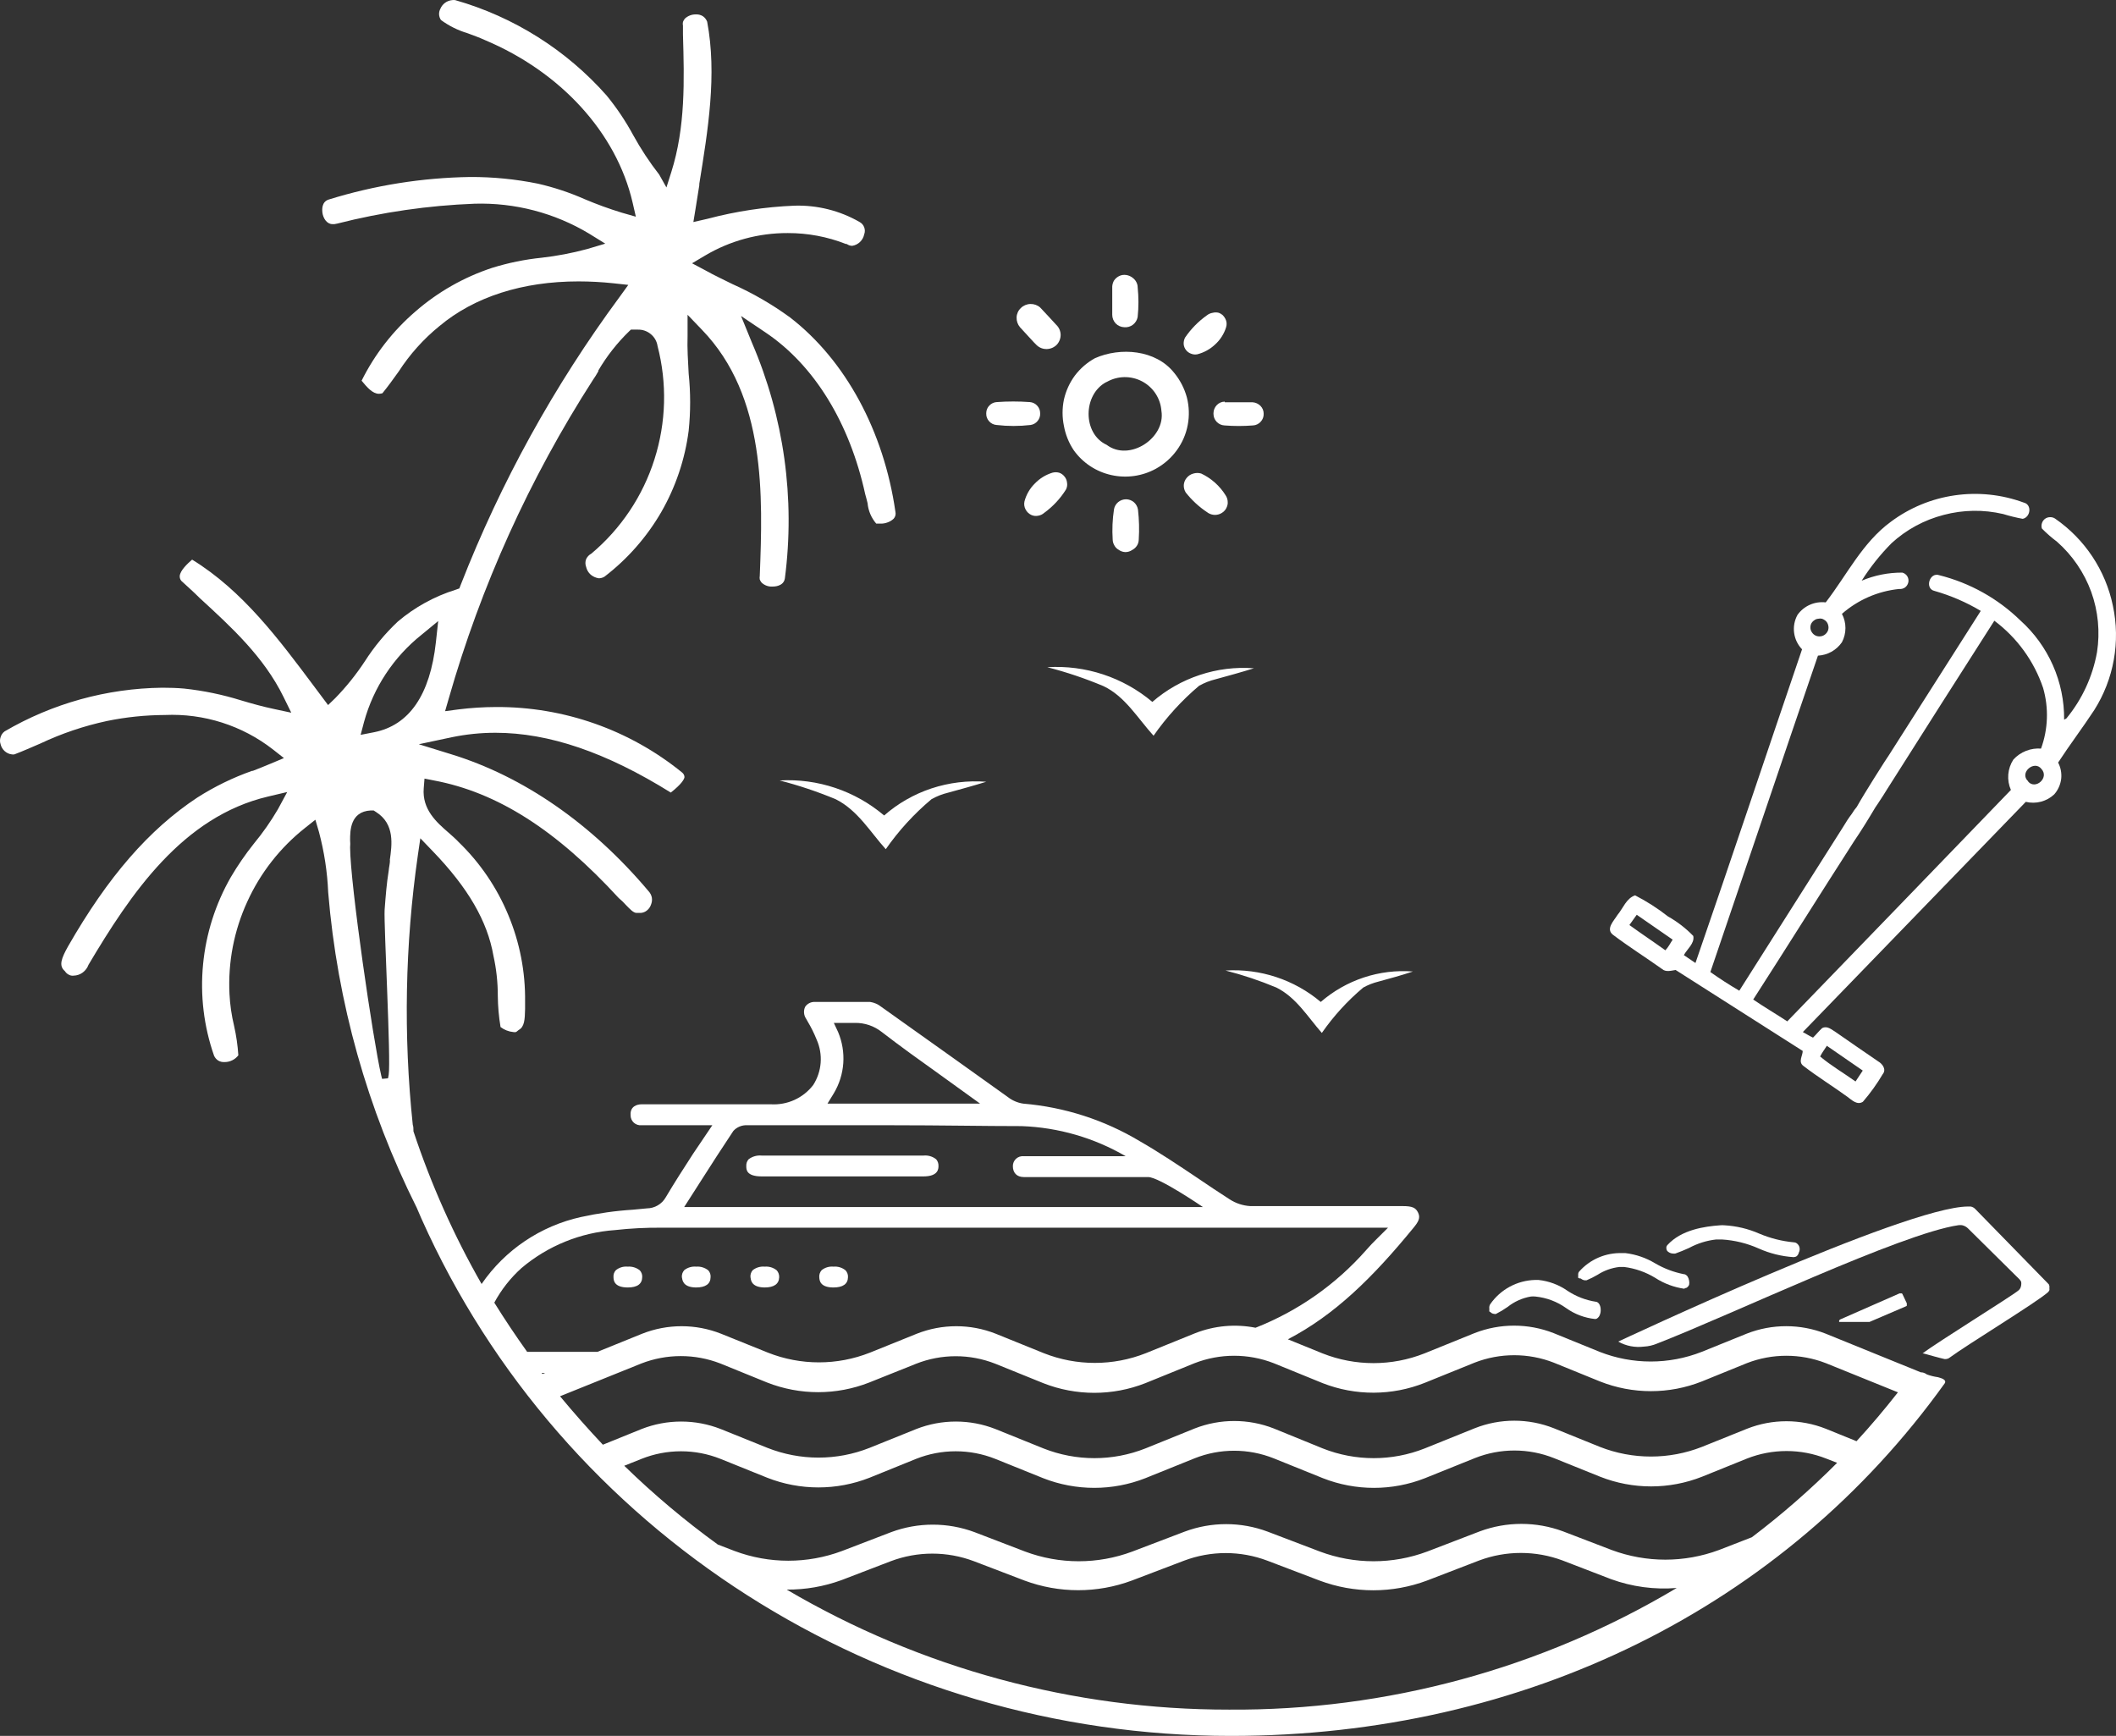 <?xml version="1.0" encoding="UTF-8"?>
<svg xmlns="http://www.w3.org/2000/svg" width="167" height="137" viewBox="0 0 167 137" fill="none">
  <rect x="0" y="0" width="167" height="137" fill="#333333" stroke="none"/>
  <path d="M61.528 61.594C63.038 61.982 64.517 62.477 65.956 63.076C67.685 63.937 68.68 65.659 69.907 67.019C70.93 65.552 72.142 64.226 73.513 63.076C73.925 62.843 74.367 62.669 74.828 62.559C75.831 62.283 76.842 62.008 77.837 61.698C76.375 61.585 74.905 61.764 73.513 62.223C72.137 62.679 70.867 63.405 69.778 64.359C67.488 62.414 64.533 61.424 61.528 61.594Z" fill="white"></path>
  <path d="M91.041 58.064C92.063 56.599 93.272 55.273 94.638 54.12C95.051 53.889 95.493 53.715 95.953 53.604C96.964 53.328 97.967 53.053 98.962 52.742C97.517 52.632 96.064 52.81 94.69 53.268C93.313 53.723 92.041 54.446 90.946 55.395C88.639 53.451 85.669 52.47 82.653 52.656C84.164 53.044 85.644 53.542 87.081 54.146C88.784 54.947 89.778 56.669 91.041 58.064Z" fill="white"></path>
  <path d="M150.49 103.047C150.495 103.027 150.495 103.007 150.49 102.987C150.494 102.967 150.494 102.947 150.49 102.927C150.494 102.904 150.494 102.881 150.49 102.858L150.144 102.126L150.101 102.074H149.919L145.233 104.132C145.197 104.15 145.169 104.181 145.155 104.218C145.142 104.255 145.142 104.294 145.155 104.33H147.541L150.412 103.099C150.443 103.09 150.47 103.072 150.49 103.047Z" fill="white"></path>
  <path d="M152.937 108.687C152.642 108.646 152.352 108.574 152.073 108.472C151.961 108.388 151.83 108.332 151.692 108.309C151.663 108.304 151.634 108.304 151.606 108.309L144.083 105.252C142.082 104.468 139.857 104.468 137.857 105.252L134.303 106.69C131.716 107.706 128.839 107.706 126.252 106.69L122.612 105.209C120.608 104.425 118.381 104.425 116.377 105.209L112.425 106.81C109.84 107.835 106.96 107.835 104.375 106.81L101.642 105.699C105.335 103.779 108.335 100.834 111.535 96.925C111.958 96.417 112.114 96.115 111.924 95.711C111.734 95.306 111.457 95.186 110.696 95.186H105.075C102.939 95.186 100.812 95.186 98.676 95.186C98.09 95.152 97.524 94.965 97.033 94.643C96.169 94.083 95.304 93.515 94.439 92.921C92.987 91.948 91.482 90.94 89.951 90.062C87.156 88.386 84.011 87.373 80.759 87.1C80.307 87.034 79.881 86.849 79.523 86.566L75.026 83.354L69.544 79.453C69.295 79.253 68.996 79.122 68.679 79.075C67.918 79.075 67.166 79.075 66.405 79.075C65.644 79.075 65.013 79.075 64.312 79.075C64.161 79.066 64.011 79.098 63.876 79.166C63.741 79.234 63.626 79.336 63.543 79.462C63.473 79.612 63.444 79.777 63.458 79.942C63.471 80.106 63.528 80.264 63.621 80.401L63.742 80.616C64.016 81.073 64.253 81.551 64.451 82.045C64.706 82.618 64.815 83.245 64.768 83.87C64.721 84.495 64.52 85.099 64.183 85.627C63.794 86.134 63.287 86.538 62.705 86.804C62.123 87.07 61.484 87.189 60.845 87.152H50.633C50.287 87.152 49.716 87.307 49.768 88.013C49.766 88.123 49.788 88.233 49.832 88.334C49.876 88.436 49.94 88.527 50.022 88.602C50.104 88.677 50.2 88.733 50.306 88.768C50.411 88.803 50.522 88.816 50.633 88.805C51.143 88.805 56.219 88.805 56.219 88.805L54.697 91.061C53.953 92.215 53.227 93.334 52.535 94.505C52.385 94.764 52.17 94.98 51.91 95.131C51.651 95.282 51.357 95.363 51.056 95.366L49.958 95.47C48.579 95.557 47.209 95.75 45.859 96.047C42.663 96.752 39.856 98.642 38.008 101.334C35.818 97.503 34.016 93.465 32.629 89.278V89.201C32.629 89.063 32.629 88.908 32.578 88.779C31.832 81.703 31.965 74.562 32.975 67.519L33.174 66.158L34.143 67.166C36.936 70.059 38.466 72.694 38.942 75.424C39.173 76.461 39.289 77.521 39.288 78.584C39.295 79.412 39.367 80.238 39.504 81.055C39.797 81.28 40.148 81.417 40.516 81.451C40.581 81.464 40.649 81.464 40.715 81.451C40.776 81.421 40.832 81.38 40.879 81.331L40.948 81.279C41.389 81.038 41.424 80.469 41.441 79.626V79.057C41.472 76.712 41.022 74.386 40.118 72.22C39.22 70.05 37.884 68.086 36.192 66.451C35.959 66.201 35.691 65.969 35.397 65.71C34.463 64.901 33.304 63.885 33.442 62.206L33.503 61.448L34.246 61.594C39.244 62.533 43.897 65.495 48.826 70.868C49.036 71.042 49.233 71.232 49.413 71.437C49.716 71.747 49.993 72.048 50.235 72.048H50.581C50.763 72.033 50.936 71.96 51.074 71.841C51.213 71.726 51.318 71.574 51.376 71.402C51.451 71.226 51.475 71.032 51.446 70.843C51.41 70.656 51.324 70.483 51.195 70.343C46.716 65.022 41.311 61.267 35.561 59.511L33.053 58.736L35.647 58.185C36.785 57.949 37.944 57.83 39.106 57.831C43.317 57.831 47.84 59.373 52.941 62.55C53.806 61.87 54.005 61.491 54.022 61.328C54.019 61.257 54 61.188 53.967 61.126C53.934 61.064 53.888 61.009 53.832 60.966C49.684 57.594 44.486 55.767 39.132 55.799C38.14 55.802 37.15 55.865 36.166 55.989L35.128 56.127L35.414 55.136C37.956 46.241 41.793 37.764 46.802 29.975C46.956 29.757 47.097 29.529 47.226 29.295V29.235C47.888 28.107 48.7 27.073 49.638 26.161L49.794 26.014H50.339C50.711 26.003 51.074 26.129 51.359 26.367C51.649 26.602 51.841 26.937 51.895 27.306C52.659 30.249 52.575 33.346 51.653 36.244C50.735 39.147 49.008 41.73 46.672 43.692C46.489 43.789 46.343 43.943 46.257 44.132C46.184 44.326 46.184 44.54 46.257 44.734C46.309 44.97 46.433 45.184 46.612 45.346C46.796 45.503 47.021 45.604 47.26 45.639C47.419 45.637 47.575 45.593 47.71 45.509C49.523 44.118 51.045 42.386 52.189 40.412C53.324 38.435 54.059 36.255 54.351 33.997C54.507 32.497 54.507 30.985 54.351 29.485C54.299 28.503 54.23 27.495 54.265 26.488V24.843L55.406 26.032C60.473 31.276 60.205 39.129 59.963 45.449C59.946 45.543 59.946 45.639 59.963 45.733C59.996 45.825 60.046 45.909 60.11 45.983C60.225 46.091 60.361 46.174 60.51 46.228C60.659 46.281 60.817 46.303 60.975 46.293C61.07 46.293 61.84 46.293 61.943 45.656C62.767 39.336 61.871 32.913 59.349 27.056L58.484 24.938L60.404 26.23C64.261 28.813 67.054 33.377 68.282 38.991C68.351 39.223 68.411 39.473 68.472 39.714C68.526 40.309 68.765 40.871 69.155 41.324H69.475C69.67 41.332 69.864 41.3 70.046 41.23C70.226 41.168 70.392 41.068 70.53 40.937C70.596 40.863 70.643 40.774 70.668 40.679C70.69 40.582 70.69 40.482 70.668 40.386C69.752 34.022 66.725 28.425 62.35 25.05C60.928 24.014 59.401 23.131 57.793 22.415C57.109 22.07 56.374 21.735 55.674 21.339L54.619 20.779L55.648 20.168C57.622 18.997 59.879 18.384 62.177 18.394C63.745 18.39 65.3 18.682 66.76 19.255H66.829C66.953 19.35 67.105 19.401 67.261 19.401C67.492 19.364 67.706 19.257 67.874 19.096C68.043 18.934 68.158 18.725 68.204 18.497C68.273 18.317 68.273 18.117 68.204 17.937C68.137 17.755 68.004 17.605 67.832 17.515C66.275 16.622 64.5 16.178 62.704 16.232C60.387 16.326 58.088 16.673 55.847 17.266L54.723 17.524L54.887 16.525C54.982 15.896 55.086 15.259 55.19 14.622V14.51C55.873 10.282 56.599 5.899 55.812 1.714C55.745 1.536 55.625 1.382 55.467 1.275C55.303 1.175 55.113 1.127 54.922 1.137C54.602 1.13 54.291 1.248 54.057 1.465C53.989 1.544 53.937 1.634 53.901 1.732C53.88 1.831 53.88 1.934 53.901 2.033V2.713C54.005 6.313 54.109 10.033 52.976 13.597L52.596 14.794L52.025 13.778C51.257 12.792 50.569 11.747 49.967 10.652C49.37 9.55 48.669 8.506 47.874 7.535C44.696 3.94 40.548 1.328 35.924 0.009C35.844 -0.003 35.762 -0.003 35.682 0.009C35.478 0.029 35.284 0.103 35.12 0.225C34.959 0.345 34.834 0.505 34.757 0.69C34.682 0.827 34.646 0.982 34.653 1.137C34.661 1.294 34.712 1.446 34.8 1.577C35.431 2.042 36.14 2.394 36.892 2.619C37.351 2.791 37.818 2.954 38.267 3.161C44.26 5.684 48.644 10.472 49.924 15.974L50.183 17.102L49.068 16.783C48.072 16.479 47.094 16.122 46.136 15.716C44.947 15.191 43.711 14.782 42.444 14.493C40.685 14.137 38.895 13.961 37.1 13.968C33.321 14.026 29.571 14.623 25.962 15.742C25.349 15.922 25.426 16.603 25.444 16.775C25.504 17.223 25.79 17.688 26.239 17.688H26.395L26.62 17.645C30.166 16.742 33.797 16.217 37.455 16.077C40.632 15.983 43.769 16.802 46.491 18.437L47.77 19.229L46.318 19.66C45.146 19.976 43.953 20.203 42.747 20.34C41.42 20.476 40.111 20.744 38.838 21.14C36.609 21.874 34.551 23.046 32.785 24.585C31.018 26.104 29.575 27.96 28.539 30.044C28.954 30.552 29.404 31.078 29.906 31.078C29.999 31.076 30.093 31.062 30.182 31.035C30.623 30.492 31.047 29.906 31.471 29.312C32.347 27.957 33.432 26.748 34.687 25.73C37.437 23.431 41.225 22.208 45.661 22.208C46.576 22.21 47.491 22.258 48.402 22.355L49.587 22.484L48.903 23.431C43.74 30.422 39.524 38.059 36.365 46.147L36.253 46.439L35.959 46.543C34.283 47.067 32.73 47.922 31.393 49.057C30.403 49.989 29.531 51.039 28.799 52.183C28.113 53.228 27.329 54.206 26.455 55.102L25.893 55.644L24.804 54.189C22.019 50.461 19.148 46.611 15.162 44.166C14.782 44.493 14.22 45.027 14.185 45.458C14.177 45.594 14.22 45.729 14.306 45.837C14.782 46.284 15.266 46.698 15.759 47.197C18.249 49.479 20.826 51.838 22.374 54.998L22.988 56.247L21.622 55.954C20.757 55.773 19.892 55.532 19.027 55.274C17.566 54.819 16.062 54.507 14.54 54.344C13.969 54.292 13.372 54.275 12.81 54.275C8.432 54.326 4.143 55.513 0.367 57.72C0.212 57.832 0.1 57.993 0.047 58.176C-0.016 58.357 -0.016 58.554 0.047 58.736C0.095 58.941 0.203 59.127 0.358 59.27C0.515 59.417 0.715 59.511 0.929 59.536C0.998 59.549 1.068 59.549 1.136 59.536C1.82 59.278 2.511 58.968 3.195 58.675C4.87 57.885 6.631 57.29 8.443 56.901C9.946 56.593 11.475 56.435 13.009 56.428C16.089 56.291 19.116 57.256 21.544 59.149L22.409 59.829L21.379 60.26C20.913 60.458 20.437 60.647 19.953 60.837H19.892C18.375 61.373 16.924 62.081 15.569 62.946C11.764 65.461 8.521 69.189 5.374 74.683C4.837 75.639 4.647 76.19 5.071 76.595L5.131 76.655C5.203 76.769 5.305 76.862 5.425 76.922C5.543 76.99 5.68 77.017 5.815 76.999C6.074 76.992 6.325 76.904 6.532 76.75C6.738 76.597 6.895 76.387 6.982 76.147C10.303 70.55 14.401 64.445 21.172 62.86L22.668 62.507L21.933 63.868C21.374 64.824 20.737 65.734 20.03 66.589C19.367 67.421 18.763 68.298 18.223 69.215C17.009 71.33 16.26 73.678 16.027 76.104C15.79 78.54 16.084 80.999 16.892 83.311C16.96 83.47 17.074 83.605 17.22 83.699C17.369 83.787 17.54 83.829 17.713 83.819C17.926 83.822 18.136 83.775 18.327 83.681C18.517 83.589 18.683 83.453 18.811 83.285C18.759 82.503 18.647 81.725 18.474 80.96C18.275 80.132 18.153 79.288 18.111 78.437C17.988 75.938 18.468 73.446 19.512 71.17C20.548 68.889 22.116 66.888 24.086 65.332L24.89 64.694L25.175 65.667C25.59 67.224 25.834 68.82 25.902 70.429C26.618 79.092 28.99 87.538 32.889 95.315L33.261 96.176C44.346 120.992 69.432 137 97.146 137C120.329 137 140.797 126.874 153.491 109.161C153.646 108.868 153.179 108.756 152.937 108.687ZM28.73 56.979C29.475 54.261 31.067 51.849 33.278 50.09L34.584 49.014L34.402 50.684C33.944 54.843 32.301 57.237 29.525 57.788L28.462 57.995L28.73 56.979ZM30.779 67.872C30.779 68.147 30.701 68.423 30.675 68.733C30.511 69.74 30.433 70.774 30.355 71.807C30.286 72.995 30.865 83.656 30.675 84.835L30.623 85.102L30.156 85.145L30.087 84.878C29.439 82.088 27.64 69.749 27.631 66.882C27.649 66.692 27.649 66.502 27.631 66.313C27.631 65.581 27.631 64.049 29.257 63.962H29.49L29.689 64.092C31.177 65.039 30.935 66.675 30.762 67.898L30.779 67.872ZM112.443 109.135L116.377 107.542C118.387 106.759 120.619 106.759 122.629 107.542L126.269 109.023C128.854 110.048 131.735 110.048 134.32 109.023L137.857 107.585C139.866 106.802 142.099 106.802 144.109 107.585L149.79 109.884C148.743 111.219 147.654 112.511 146.521 113.742L144.1 112.76C142.101 111.968 139.873 111.968 137.874 112.76L134.32 114.19C131.734 115.206 128.856 115.206 126.269 114.19L122.629 112.717C120.627 111.925 118.396 111.925 116.394 112.717L112.443 114.31C109.858 115.335 106.977 115.335 104.392 114.31L100.527 112.735C98.523 111.951 96.296 111.951 94.292 112.735L90.401 114.31C87.816 115.335 84.935 115.335 82.35 114.31L78.555 112.778C76.551 111.994 74.323 111.994 72.32 112.778L68.627 114.267C66.04 115.292 63.156 115.292 60.568 114.267L56.876 112.778C54.872 111.994 52.645 111.994 50.641 112.778L47.58 114.018C46.427 112.795 45.3 111.52 44.199 110.194L50.607 107.611C52.617 106.828 54.849 106.828 56.859 107.611L60.542 109.109C63.132 110.126 66.012 110.126 68.602 109.109L72.302 107.628C74.311 106.836 76.546 106.836 78.555 107.628L82.342 109.161C84.928 110.178 87.806 110.178 90.392 109.161L94.275 107.585C96.285 106.802 98.517 106.802 100.527 107.585L104.392 109.161C106.981 110.173 109.86 110.163 112.443 109.135ZM42.816 108.438L42.747 108.352H43.032L42.816 108.438ZM65.808 86.282C66.24 85.559 66.495 84.745 66.554 83.906C66.612 83.067 66.472 82.227 66.146 81.451L65.808 80.728H67.469C68.237 80.715 68.985 80.968 69.587 81.443C71.049 82.571 72.536 83.638 74.118 84.766L77.353 87.1H65.307L65.808 86.282ZM55.285 93.248C56.15 91.879 57.014 90.561 57.879 89.253C58.017 89.101 58.187 88.982 58.377 88.905C58.567 88.827 58.772 88.793 58.977 88.805H70.305C74.352 88.805 77.629 88.874 80.63 88.874C83.523 88.978 86.345 89.795 88.844 91.25C88.844 91.25 81.278 91.25 80.803 91.25C80.693 91.238 80.581 91.249 80.476 91.283C80.371 91.317 80.274 91.373 80.192 91.447C80.111 91.522 80.046 91.612 80.002 91.713C79.958 91.814 79.936 91.924 79.938 92.034C79.938 92.551 80.241 92.895 80.803 92.895H90.617C91.482 92.895 94.941 95.263 94.941 95.263H53.996L55.285 93.248ZM41.156 100.077C43.232 98.322 45.815 97.272 48.532 97.08C49.755 96.944 50.985 96.88 52.215 96.891H109.546L108.681 97.752C108.387 98.036 108.093 98.346 107.816 98.664C105.438 101.366 102.447 103.465 99.091 104.787C97.495 104.472 95.841 104.621 94.327 105.217L90.436 106.793C87.848 107.818 84.964 107.818 82.376 106.793L78.589 105.26C76.587 104.468 74.356 104.468 72.354 105.26L68.662 106.75C66.074 107.775 63.191 107.775 60.603 106.75L56.911 105.26C54.909 104.468 52.678 104.468 50.676 105.26L47.148 106.69H41.605C40.706 105.432 39.841 104.138 39.011 102.806C39.564 101.781 40.289 100.858 41.156 100.077ZM96.99 134.925C84.715 134.938 72.661 131.667 62.09 125.453C63.565 125.463 65.029 125.209 66.414 124.704L70.296 123.214C72.413 122.413 74.751 122.413 76.868 123.214L80.855 124.738C83.587 125.755 86.596 125.755 89.329 124.738L93.445 123.171C95.565 122.37 97.906 122.37 100.025 123.171L104.141 124.738C106.875 125.763 109.89 125.763 112.624 124.738L116.74 123.154C118.862 122.362 121.199 122.362 123.321 123.154L127.143 124.626C128.801 125.231 130.571 125.469 132.331 125.324C121.658 131.692 109.432 135.014 96.99 134.925ZM138.263 121.32L135.669 122.327C132.936 123.344 129.927 123.344 127.195 122.327L123.355 120.855C121.238 120.071 118.909 120.071 116.792 120.855L112.642 122.448C109.91 123.472 106.898 123.472 104.167 122.448L100.051 120.88C97.936 120.088 95.603 120.088 93.488 120.88L89.372 122.448C86.641 123.472 83.629 123.472 80.898 122.448L76.903 120.915C74.786 120.131 72.457 120.131 70.34 120.915L66.457 122.405C63.723 123.43 60.708 123.43 57.974 122.405L56.651 121.896C54.042 120.005 51.574 117.927 49.267 115.679L50.624 115.137C52.627 114.336 54.864 114.336 56.867 115.137L60.56 116.627C63.149 117.643 66.029 117.643 68.619 116.627L72.294 115.137C74.303 114.336 76.545 114.336 78.555 115.137L82.333 116.661C84.923 117.677 87.803 117.677 90.392 116.661L94.275 115.094C96.281 114.293 98.52 114.293 100.527 115.094L104.409 116.661C106.996 117.678 109.874 117.678 112.46 116.661L116.394 115.077C118.401 114.276 120.64 114.276 122.646 115.077L126.278 116.541C128.866 117.565 131.749 117.565 134.337 116.541L137.874 115.111C139.882 114.319 142.118 114.319 144.126 115.111L144.991 115.447C142.886 117.556 140.639 119.519 138.263 121.32Z" fill="white"></path>
  <path d="M81.823 27.246C81.93 27.346 82.057 27.425 82.195 27.477C82.333 27.528 82.48 27.552 82.627 27.547C82.922 27.537 83.201 27.413 83.406 27.203C83.607 26.985 83.715 26.698 83.708 26.402C83.697 26.107 83.57 25.828 83.354 25.627C83.354 25.627 82.152 24.318 82.091 24.266C81.879 24.081 81.604 23.983 81.322 23.991C81.039 23.997 80.77 24.111 80.569 24.309C80.467 24.405 80.384 24.519 80.326 24.646C80.269 24.773 80.237 24.91 80.232 25.05C80.222 25.332 80.318 25.608 80.5 25.825C80.569 25.885 81.754 27.211 81.823 27.246Z" fill="white"></path>
  <path d="M84.21 38.069C84.191 37.894 84.118 37.729 84.002 37.596C83.894 37.458 83.746 37.356 83.579 37.303C83.411 37.26 83.236 37.26 83.068 37.303C82.534 37.464 82.051 37.761 81.668 38.164C81.275 38.551 80.995 39.036 80.855 39.568C80.805 39.784 80.836 40.01 80.941 40.205C81.041 40.398 81.202 40.552 81.399 40.644C81.562 40.717 81.743 40.738 81.918 40.705C82.098 40.679 82.267 40.601 82.403 40.481C83.094 39.981 83.682 39.353 84.132 38.629C84.22 38.457 84.248 38.26 84.21 38.069Z" fill="white"></path>
  <path d="M95.261 40.42C95.404 40.531 95.574 40.602 95.754 40.627C95.932 40.652 96.115 40.628 96.281 40.558C96.448 40.487 96.595 40.375 96.705 40.231C96.809 40.086 96.875 39.917 96.895 39.74V39.663C96.901 39.461 96.843 39.262 96.731 39.094C96.268 38.347 95.598 37.749 94.802 37.372C94.602 37.312 94.389 37.312 94.189 37.372C93.981 37.426 93.797 37.543 93.661 37.708C93.524 37.868 93.442 38.067 93.428 38.276C93.417 38.486 93.472 38.693 93.583 38.87C94.057 39.472 94.623 39.995 95.261 40.42Z" fill="white"></path>
  <path d="M93.99 27.909C94.151 27.977 94.328 27.995 94.5 27.96C95.025 27.824 95.507 27.558 95.901 27.185C96.305 26.819 96.603 26.353 96.765 25.834C96.802 25.722 96.816 25.604 96.806 25.487C96.795 25.37 96.761 25.256 96.705 25.153C96.651 25.048 96.582 24.952 96.497 24.869C96.408 24.791 96.306 24.73 96.195 24.688C96.033 24.645 95.863 24.645 95.702 24.688C95.537 24.714 95.382 24.782 95.252 24.886C94.574 25.366 93.988 25.964 93.523 26.651C93.445 26.809 93.409 26.984 93.419 27.16C93.433 27.333 93.499 27.498 93.609 27.633C93.708 27.758 93.84 27.854 93.99 27.909Z" fill="white"></path>
  <path d="M84.746 35.538C85.457 36.533 86.514 37.229 87.712 37.493C88.911 37.76 90.166 37.579 91.24 36.985C91.884 36.627 92.442 36.133 92.874 35.538C93.308 34.944 93.604 34.262 93.739 33.54C93.876 32.818 93.852 32.074 93.67 31.362C93.478 30.652 93.135 29.992 92.667 29.424C91.214 27.59 88.412 27.383 86.415 28.27C85.797 28.611 85.257 29.078 84.832 29.64C84.416 30.205 84.121 30.85 83.968 31.534C83.825 32.221 83.825 32.93 83.968 33.618C84.092 34.304 84.357 34.958 84.746 35.538ZM87.34 30.148C87.764 29.904 88.242 29.772 88.731 29.763C89.22 29.755 89.704 29.87 90.136 30.098C90.568 30.326 90.935 30.659 91.202 31.067C91.469 31.475 91.628 31.944 91.663 32.429C92.009 34.556 89.147 36.468 87.34 35.107C85.429 34.229 85.455 31.121 87.323 30.148H87.34Z" fill="white"></path>
  <path d="M88.196 43.331L88.265 43.374C88.422 43.495 88.612 43.564 88.81 43.572C89.008 43.573 89.201 43.513 89.363 43.4L89.45 43.348C89.579 43.263 89.686 43.147 89.761 43.012C89.834 42.877 89.872 42.726 89.874 42.573C89.923 41.789 89.902 41.003 89.813 40.222C89.778 39.996 89.664 39.789 89.493 39.637C89.32 39.488 89.099 39.405 88.871 39.404C88.643 39.404 88.423 39.483 88.248 39.628C88.073 39.772 87.957 39.974 87.919 40.196C87.799 40.985 87.764 41.785 87.816 42.582C87.818 42.729 87.856 42.874 87.928 43.004C87.989 43.133 88.081 43.246 88.196 43.331Z" fill="white"></path>
  <path d="M88.732 25.825C88.977 25.847 89.221 25.776 89.415 25.627C89.611 25.476 89.744 25.258 89.787 25.015C89.869 24.237 89.869 23.452 89.787 22.673C89.787 22.519 89.745 22.367 89.666 22.234C89.591 22.099 89.484 21.984 89.355 21.898L89.294 21.855C89.129 21.75 88.937 21.693 88.741 21.692C88.546 21.69 88.355 21.751 88.196 21.864C88.077 21.945 87.977 22.051 87.902 22.174C87.832 22.31 87.79 22.46 87.781 22.613C87.781 23.362 87.781 24.103 87.781 24.843C87.782 25.095 87.877 25.338 88.049 25.523C88.229 25.709 88.474 25.817 88.732 25.825Z" fill="white"></path>
  <path d="M78.658 33.54C79.546 33.644 80.443 33.644 81.33 33.54C81.552 33.51 81.753 33.396 81.892 33.222C82.035 33.051 82.107 32.832 82.091 32.61C82.093 32.39 82.009 32.177 81.858 32.016C81.707 31.848 81.495 31.746 81.27 31.732C80.406 31.67 79.539 31.67 78.675 31.732C78.452 31.742 78.242 31.838 78.088 31.999C77.928 32.159 77.838 32.376 77.837 32.602V32.653C77.833 32.873 77.913 33.085 78.062 33.247C78.137 33.333 78.228 33.403 78.331 33.453C78.433 33.504 78.544 33.533 78.658 33.54Z" fill="white"></path>
  <path d="M96.662 31.698C96.543 31.698 96.426 31.723 96.317 31.77C96.209 31.817 96.111 31.887 96.03 31.973C95.866 32.145 95.773 32.373 95.771 32.61V32.662C95.77 32.896 95.86 33.121 96.022 33.291C96.182 33.461 96.402 33.562 96.636 33.575C97.387 33.635 98.141 33.635 98.892 33.575C99.008 33.569 99.121 33.54 99.225 33.489C99.329 33.439 99.422 33.368 99.498 33.282C99.577 33.198 99.638 33.099 99.678 32.991C99.719 32.883 99.737 32.768 99.731 32.653C99.733 32.538 99.712 32.425 99.669 32.318C99.626 32.212 99.562 32.115 99.481 32.033C99.318 31.867 99.099 31.766 98.867 31.749H96.662V31.698Z" fill="white"></path>
  <path d="M49.535 101.609C50.296 101.609 50.676 101.334 50.685 100.791C50.691 100.694 50.678 100.597 50.645 100.505C50.612 100.413 50.561 100.329 50.495 100.257C50.224 100.041 49.88 99.936 49.535 99.965C49.368 99.948 49.199 99.965 49.039 100.014C48.879 100.063 48.73 100.142 48.601 100.249C48.532 100.324 48.481 100.413 48.449 100.509C48.418 100.606 48.408 100.708 48.419 100.808C48.428 101.024 48.445 101.601 49.535 101.609Z" fill="white"></path>
  <path d="M54.922 101.609C55.683 101.609 56.072 101.334 56.081 100.8C56.09 100.702 56.079 100.603 56.047 100.509C56.016 100.416 55.965 100.33 55.899 100.257C55.631 100.043 55.291 99.938 54.948 99.965C54.61 99.933 54.272 100.031 54.005 100.24C53.938 100.314 53.886 100.402 53.853 100.496C53.821 100.591 53.807 100.691 53.815 100.791C53.858 100.989 53.858 101.592 54.922 101.609Z" fill="white"></path>
  <path d="M60.335 101.609C61.087 101.609 61.476 101.334 61.494 100.808C61.506 100.607 61.437 100.409 61.303 100.257C61.037 100.039 60.696 99.934 60.352 99.965C60.014 99.933 59.677 100.032 59.41 100.24C59.343 100.315 59.293 100.402 59.262 100.497C59.23 100.592 59.219 100.692 59.228 100.791C59.263 100.989 59.263 101.592 60.335 101.609Z" fill="white"></path>
  <path d="M65.765 101.609C66.526 101.609 66.915 101.334 66.924 100.8C66.931 100.701 66.917 100.602 66.885 100.509C66.852 100.416 66.801 100.33 66.734 100.257C66.468 100.039 66.126 99.934 65.783 99.965C65.447 99.932 65.112 100.031 64.849 100.24C64.781 100.316 64.729 100.404 64.696 100.501C64.663 100.597 64.65 100.699 64.659 100.8C64.676 101.015 64.684 101.601 65.765 101.609Z" fill="white"></path>
  <path d="M72.882 91.199H60.119C59.748 91.161 59.377 91.266 59.081 91.492C59.016 91.565 58.967 91.651 58.935 91.745C58.904 91.838 58.892 91.936 58.899 92.034C58.899 92.301 58.899 92.835 60.093 92.843H72.882C74.058 92.843 74.067 92.232 74.067 92.025C74.077 91.831 74.012 91.64 73.885 91.492C73.602 91.266 73.242 91.161 72.882 91.199Z" fill="white"></path>
  <path d="M166.755 47.808C166.177 45.012 164.539 42.545 162.181 40.92C162.063 40.844 161.924 40.808 161.783 40.816C161.639 40.818 161.499 40.866 161.386 40.954C161.274 41.042 161.192 41.163 161.152 41.299C161.109 41.433 161.109 41.578 161.152 41.712C161.523 42.089 161.922 42.437 162.345 42.754C163.561 43.827 164.488 45.186 165.043 46.706C165.592 48.231 165.749 49.868 165.502 51.468C165.159 53.387 164.329 55.187 163.089 56.695L162.907 56.798C162.92 55.323 162.619 53.861 162.023 52.511C161.426 51.16 160.549 49.95 159.449 48.962C157.672 47.233 155.467 46.003 153.058 45.397C152.28 45.122 151.882 46.465 152.678 46.637C153.958 47.001 155.185 47.531 156.327 48.213L149.046 59.648L148.726 60.131C148.726 60.131 147.222 62.473 146.538 63.687C146.399 63.848 146.275 64.021 146.167 64.204C145.909 64.545 145.673 64.902 145.458 65.271C142.731 69.571 140.001 73.876 137.269 78.188C136.479 77.723 135.718 77.232 134.986 76.715C137.831 68.38 140.632 60.044 143.477 51.744C143.854 51.724 144.22 51.618 144.549 51.435C144.877 51.251 145.158 50.994 145.371 50.684C145.552 50.339 145.647 49.955 145.647 49.565C145.647 49.175 145.552 48.791 145.371 48.446C146.633 47.339 148.212 46.652 149.885 46.482C150.05 46.5 150.216 46.457 150.352 46.362C150.486 46.26 150.578 46.113 150.611 45.949C150.644 45.785 150.613 45.616 150.525 45.475C150.436 45.334 150.297 45.233 150.136 45.191C149.034 45.184 147.942 45.401 146.928 45.828C147.605 44.759 148.396 43.766 149.288 42.866C150.455 41.797 151.869 41.031 153.404 40.636C154.937 40.23 156.547 40.206 158.091 40.567C158.599 40.723 159.116 40.85 159.639 40.946C160.261 40.816 160.383 39.818 159.717 39.663C157.977 39.023 156.104 38.828 154.269 39.094C152.436 39.358 150.699 40.078 149.219 41.187C146.979 42.831 145.76 45.38 144.091 47.541C143.664 47.49 143.231 47.555 142.838 47.73C142.445 47.904 142.107 48.181 141.86 48.532C141.624 48.964 141.531 49.459 141.597 49.947C141.662 50.435 141.881 50.889 142.223 51.244C139.413 59.493 136.655 67.76 133.81 76.001L132.893 75.38C133.153 74.898 133.758 74.451 133.637 73.865C133.049 73.258 132.376 72.739 131.639 72.324C130.829 71.689 129.961 71.133 129.045 70.662C128.353 70.894 128.094 71.686 127.653 72.212C127.385 72.659 126.693 73.314 127.307 73.779C128.561 74.726 129.901 75.57 131.172 76.474C131.475 76.741 131.89 76.603 132.245 76.552L142.275 82.941C142.275 83.32 141.895 83.802 142.327 84.121C143.443 84.982 144.645 85.722 145.786 86.549C146.141 86.807 146.564 87.246 147.023 86.954C147.609 86.275 148.133 85.546 148.588 84.775C148.89 84.413 148.588 83.974 148.233 83.767C147.118 82.993 145.994 82.243 144.887 81.46C144.558 81.262 144.212 80.926 143.806 81.141C143.546 81.374 143.339 81.649 143.088 81.89C142.811 81.761 142.552 81.598 142.284 81.451C148.147 75.389 154.012 69.333 159.881 63.282C160.276 63.378 160.688 63.374 161.081 63.27C161.474 63.167 161.834 62.966 162.129 62.688C162.427 62.346 162.616 61.923 162.674 61.474C162.724 61.029 162.64 60.579 162.432 60.182C163.348 58.779 164.36 57.444 165.277 56.049C166.831 53.6 167.362 50.642 166.755 47.808ZM142.984 49.152C143.041 49.063 143.118 48.99 143.209 48.937C143.293 48.877 143.392 48.841 143.495 48.833C143.597 48.808 143.704 48.808 143.806 48.833C143.904 48.868 143.995 48.921 144.074 48.988C144.176 49.076 144.249 49.193 144.281 49.324C144.321 49.456 144.321 49.597 144.281 49.729C144.239 49.856 144.161 49.97 144.057 50.056C143.953 50.148 143.823 50.205 143.685 50.219C143.549 50.238 143.411 50.217 143.287 50.159C143.166 50.099 143.065 50.007 142.993 49.892C142.918 49.78 142.879 49.648 142.881 49.513C142.88 49.386 142.916 49.26 142.984 49.152ZM131.414 74.984C130.481 74.313 129.521 73.676 128.596 73.004L129.175 72.195L132.011 74.158C131.812 74.451 131.683 74.752 131.414 75.01V74.984ZM144.169 82.528L147.014 84.491L146.443 85.352C145.518 84.689 144.524 84.112 143.65 83.38C143.789 83.096 143.996 82.82 144.169 82.553V82.528ZM160.071 61.663C159.327 60.992 160.564 59.941 161.126 60.699C161.74 61.388 160.65 62.344 160.071 61.689V61.663ZM161.1 59.08C160.692 59.047 160.282 59.108 159.902 59.257C159.521 59.406 159.18 59.64 158.904 59.941C158.673 60.294 158.534 60.698 158.499 61.117C158.464 61.537 158.535 61.958 158.705 62.344C152.836 68.429 146.953 74.516 141.056 80.607C140.191 80.039 139.24 79.479 138.367 78.885C141.039 74.735 143.65 70.55 146.322 66.399C146.91 65.538 147.464 64.634 148 63.73L148.216 63.411C148.475 63.032 148.717 62.636 148.96 62.249C151.761 57.823 154.574 53.403 157.399 48.988C159.191 50.328 160.533 52.178 161.247 54.292C161.701 55.866 161.644 57.541 161.083 59.08H161.1Z" fill="white"></path>
  <path d="M117.631 103.555C117.708 103.637 117.813 103.686 117.925 103.693C117.972 103.71 118.024 103.71 118.072 103.693C118.391 103.532 118.697 103.348 118.988 103.142C119.518 102.721 120.145 102.439 120.813 102.324C120.937 102.311 121.061 102.311 121.185 102.324C122.058 102.413 122.893 102.727 123.606 103.237C124.279 103.717 125.066 104.014 125.889 104.098C125.928 104.098 125.966 104.091 126.002 104.076C126.037 104.061 126.07 104.039 126.096 104.012C126.172 103.948 126.229 103.864 126.261 103.771C126.316 103.637 126.34 103.493 126.33 103.349C126.331 103.211 126.298 103.075 126.235 102.953C126.206 102.89 126.161 102.837 126.105 102.798C126.064 102.762 126.013 102.74 125.958 102.737C125.158 102.615 124.394 102.321 123.719 101.876C123.038 101.398 122.246 101.102 121.418 101.015H121.15C120.451 101.034 119.767 101.217 119.152 101.549C118.538 101.882 118.011 102.354 117.614 102.927C117.577 102.981 117.553 103.043 117.544 103.108C117.532 103.176 117.532 103.246 117.544 103.314C117.535 103.377 117.535 103.441 117.544 103.504C117.571 103.524 117.6 103.542 117.631 103.555Z" fill="white"></path>
  <path d="M161.697 101.36L155.895 95.418C155.798 95.315 155.671 95.245 155.531 95.22H155.324C150.369 95.22 127.714 105.88 127.714 105.88C128.328 106.226 129.037 106.365 129.737 106.276C130.097 106.258 130.451 106.176 130.783 106.035C136.75 103.719 150.058 97.347 154.572 96.692C154.661 96.684 154.751 96.684 154.84 96.692C155.015 96.727 155.177 96.81 155.307 96.934L159.379 100.963C159.438 101.023 159.485 101.093 159.518 101.17C159.53 101.253 159.53 101.337 159.518 101.42C159.508 101.503 159.485 101.585 159.449 101.661C159.411 101.735 159.358 101.799 159.293 101.85C158.696 102.341 152.86 105.949 151.727 106.819H151.822C152.418 106.982 152.937 107.137 153.465 107.258C153.578 107.268 153.691 107.247 153.793 107.198C155.367 106.044 160.711 102.806 161.636 101.98C161.678 101.936 161.713 101.887 161.74 101.833C161.753 101.776 161.753 101.718 161.74 101.661C161.753 101.604 161.753 101.545 161.74 101.489C161.733 101.443 161.719 101.4 161.697 101.36Z" fill="white"></path>
  <path d="M141.964 98.862C142.021 98.76 142.045 98.643 142.033 98.527C142.025 98.412 141.98 98.303 141.903 98.217C141.86 98.165 141.807 98.121 141.748 98.087C141.688 98.06 141.623 98.045 141.558 98.044C140.629 97.956 139.719 97.726 138.86 97.364C137.982 96.978 137.042 96.753 136.084 96.701C135.98 96.692 135.876 96.692 135.773 96.701C134.519 96.787 132.703 97.054 131.605 98.251C131.565 98.292 131.535 98.343 131.518 98.397C131.51 98.452 131.51 98.507 131.518 98.561C131.526 98.613 131.544 98.662 131.57 98.707C131.601 98.748 131.639 98.783 131.683 98.811C131.786 98.885 131.91 98.927 132.037 98.931C132.097 98.939 132.158 98.939 132.219 98.931C132.582 98.802 132.945 98.656 133.3 98.492C133.964 98.133 134.692 97.904 135.444 97.82H135.894C136.9 97.881 137.888 98.124 138.808 98.535C139.674 98.921 140.602 99.152 141.549 99.215C141.638 99.215 141.726 99.188 141.8 99.138C141.884 99.067 141.942 98.97 141.964 98.862Z" fill="white"></path>
  <path d="M124.765 100.903C124.848 100.976 124.95 101.024 125.059 101.041H125.215C125.512 100.918 125.801 100.774 126.079 100.61C126.6 100.273 127.192 100.061 127.809 99.99H128.18C129.051 100.101 129.888 100.394 130.636 100.851C131.336 101.305 132.127 101.599 132.954 101.713V101.661C133.025 101.667 133.097 101.646 133.153 101.601C133.221 101.549 133.274 101.481 133.308 101.403C133.33 101.292 133.33 101.178 133.308 101.067C133.289 100.951 133.248 100.84 133.187 100.74C133.15 100.688 133.103 100.644 133.049 100.61C133.005 100.576 132.95 100.557 132.893 100.559C132.091 100.403 131.322 100.111 130.619 99.698C129.909 99.271 129.116 98.998 128.293 98.897H128.033C127.39 98.874 126.749 98.994 126.158 99.248C125.567 99.503 125.041 99.886 124.618 100.369C124.585 100.412 124.564 100.462 124.557 100.516C124.549 100.576 124.549 100.637 124.557 100.696C124.546 100.748 124.546 100.8 124.557 100.851C124.621 100.887 124.692 100.905 124.765 100.903Z" fill="white"></path>
  <path d="M96.722 76.595C98.091 76.944 99.432 77.393 100.734 77.938C102.3 78.713 103.207 80.254 104.323 81.52C105.249 80.188 106.348 78.983 107.592 77.938C107.964 77.732 108.363 77.575 108.776 77.473C109.693 77.223 110.61 76.974 111.509 76.672C110.196 76.57 108.876 76.731 107.626 77.146C106.38 77.56 105.228 78.215 104.237 79.075C102.147 77.314 99.454 76.425 96.722 76.595Z" fill="white"></path>
</svg>
